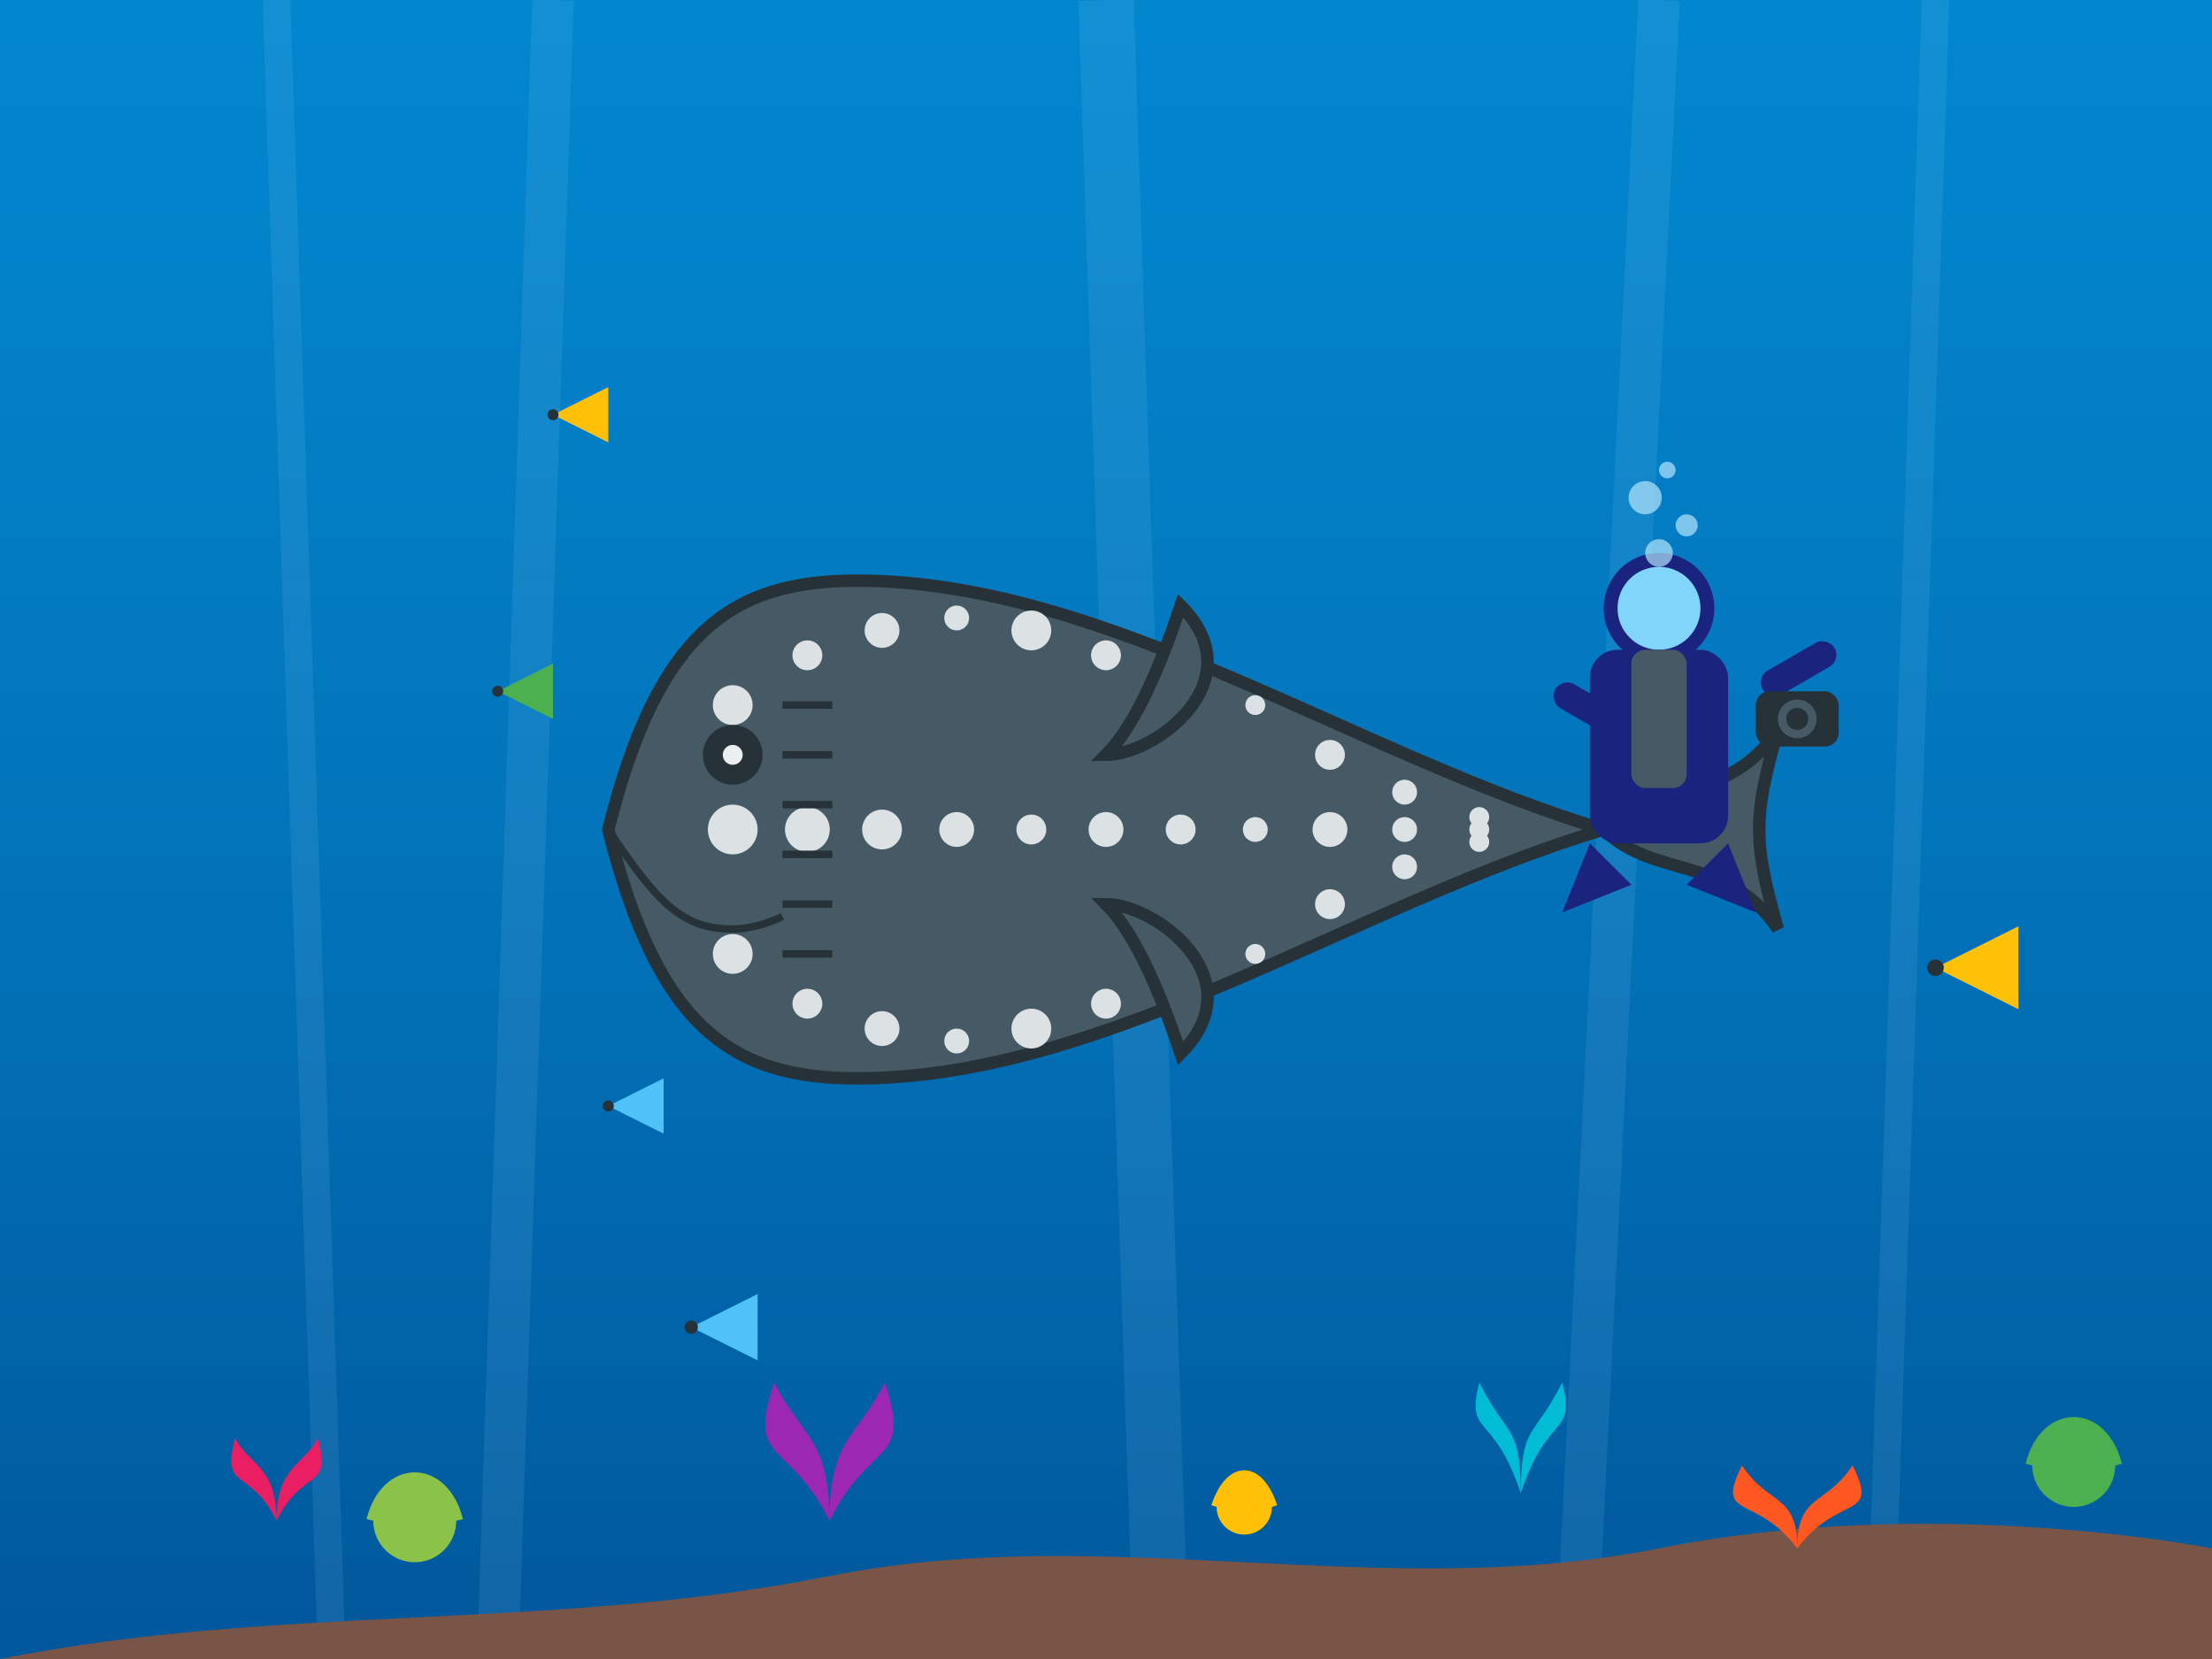 <?xml version="1.0" encoding="UTF-8" standalone="no"?>
<svg viewBox="0 0 800 600" xmlns="http://www.w3.org/2000/svg">
  <!-- Underwater Background -->
  <rect width="800" height="600" fill="#01579B"/>
  
  <!-- Gradient water effect -->
  <defs>
    <linearGradient id="waterGradient" x1="0%" y1="0%" x2="0%" y2="100%">
      <stop offset="0%" stop-color="#039BE5" stop-opacity="0.7"/>
      <stop offset="100%" stop-color="#01579B" stop-opacity="1"/>
    </linearGradient>
  </defs>
  <rect width="800" height="600" fill="url(#waterGradient)"/>
  
  <!-- Light rays -->
  <path d="M200,0 L180,600" stroke="#B3E5FC" stroke-width="15" opacity="0.1"/>
  <path d="M400,0 L420,600" stroke="#B3E5FC" stroke-width="20" opacity="0.1"/>
  <path d="M600,0 L570,600" stroke="#B3E5FC" stroke-width="15" opacity="0.1"/>
  <path d="M100,0 L120,600" stroke="#B3E5FC" stroke-width="10" opacity="0.1"/>
  <path d="M700,0 L680,600" stroke="#B3E5FC" stroke-width="10" opacity="0.1"/>
  
  <!-- Whale shark -->
  <g transform="translate(400, 300) scale(0.9)">
    <!-- Whale shark body -->
    <path d="M-200,0 C-180,-80 -150,-100 -100,-100 C0,-100 100,-30 200,0 C100,30 0,100 -100,100 C-150,100 -180,80 -200,0 Z" 
          fill="#455A64" stroke="#263238" stroke-width="5"/>
    
    <!-- Whale shark pattern -->
    <g fill="#ECEFF1" opacity="0.9">
      <circle cx="-150" cy="-50" r="8"/>
      <circle cx="-120" cy="-70" r="6"/>
      <circle cx="-90" cy="-80" r="7"/>
      <circle cx="-60" cy="-85" r="5"/>
      <circle cx="-30" cy="-80" r="8"/>
      <circle cx="0" cy="-70" r="6"/>
      <circle cx="30" cy="-60" r="5"/>
      <circle cx="60" cy="-50" r="4"/>
      <circle cx="90" cy="-30" r="6"/>
      <circle cx="120" cy="-15" r="5"/>
      <circle cx="150" cy="-5" r="4"/>
      
      <circle cx="-150" cy="50" r="8"/>
      <circle cx="-120" cy="70" r="6"/>
      <circle cx="-90" cy="80" r="7"/>
      <circle cx="-60" cy="85" r="5"/>
      <circle cx="-30" cy="80" r="8"/>
      <circle cx="0" cy="70" r="6"/>
      <circle cx="30" cy="60" r="5"/>
      <circle cx="60" cy="50" r="4"/>
      <circle cx="90" cy="30" r="6"/>
      <circle cx="120" cy="15" r="5"/>
      <circle cx="150" cy="5" r="4"/>
      
      <circle cx="-150" cy="0" r="10"/>
      <circle cx="-120" cy="0" r="9"/>
      <circle cx="-90" cy="0" r="8"/>
      <circle cx="-60" cy="0" r="7"/>
      <circle cx="-30" cy="0" r="6"/>
      <circle cx="0" cy="0" r="7"/>
      <circle cx="30" cy="0" r="6"/>
      <circle cx="60" cy="0" r="5"/>
      <circle cx="90" cy="0" r="7"/>
      <circle cx="120" cy="0" r="5"/>
      <circle cx="150" cy="0" r="4"/>
    </g>
    
    <!-- Tail -->
    <path d="M200,0 C220,-20 250,-10 270,-40 C260,-5 260,5 270,40 C250,10 220,20 200,0 Z" 
          fill="#455A64" stroke="#263238" stroke-width="5"/>
    
    <!-- Fins -->
    <path d="M0,-30 C20,-30 60,-60 30,-90 C20,-60 10,-40 0,-30 Z" 
          fill="#455A64" stroke="#263238" stroke-width="5"/>
    <path d="M0,30 C20,30 60,60 30,90 C20,60 10,40 0,30 Z" 
          fill="#455A64" stroke="#263238" stroke-width="5"/>
    
    <!-- Eye -->
    <circle cx="-150" cy="-30" r="12" fill="#263238"/>
    <circle cx="-150" cy="-30" r="4" fill="#ECEFF1"/>
    
    <!-- Mouth -->
    <path d="M-200,0 C-180,30 -170,40 -150,40 C-140,40 -130,35 -130,35" 
          fill="none" stroke="#263238" stroke-width="3"/>
    
    <!-- Gills -->
    <path d="M-130,-50 L-110,-50" stroke="#263238" stroke-width="3"/>
    <path d="M-130,-30 L-110,-30" stroke="#263238" stroke-width="3"/>
    <path d="M-130,-10 L-110,-10" stroke="#263238" stroke-width="3"/>
    <path d="M-130,10 L-110,10" stroke="#263238" stroke-width="3"/>
    <path d="M-130,30 L-110,30" stroke="#263238" stroke-width="3"/>
    <path d="M-130,50 L-110,50" stroke="#263238" stroke-width="3"/>
  </g>
  
  <!-- Diver with camera -->
  <g transform="translate(600, 250)">
    <!-- Diver body -->
    <rect x="-25" y="-15" width="50" height="70" rx="10" fill="#1A237E"/>
    
    <!-- Head/helmet -->
    <circle cx="0" cy="-30" r="20" fill="#1A237E"/>
    <ellipse cx="0" cy="-30" rx="15" ry="15" fill="#81D4FA"/>
    
    <!-- Fins -->
    <path d="M-25,55 L-35,80 L-10,70 L-25,55" fill="#1A237E"/>
    <path d="M25,55 L35,80 L10,70 L25,55" fill="#1A237E"/>
    
    <!-- Arms -->
    <rect x="-35" y="-5" width="30" height="10" rx="5" fill="#1A237E" transform="rotate(30 -35 -5)"/>
    <rect x="35" y="-5" width="30" height="10" rx="5" fill="#1A237E" transform="rotate(-30 35 -5)"/>
    
    <!-- Camera -->
    <rect x="35" y="0" width="30" height="20" rx="5" fill="#263238"/>
    <circle cx="50" cy="10" r="7" fill="#455A64"/>
    <circle cx="50" cy="10" r="4" fill="#263238"/>
    
    <!-- Oxygen tank -->
    <rect x="-10" y="-15" width="20" height="50" rx="5" fill="#455A64"/>
    
    <!-- Bubbles -->
    <circle cx="0" cy="-50" r="5" fill="#B3E5FC" opacity="0.7"/>
    <circle cx="10" cy="-60" r="4" fill="#B3E5FC" opacity="0.7"/>
    <circle cx="-5" cy="-70" r="6" fill="#B3E5FC" opacity="0.7"/>
    <circle cx="3" cy="-80" r="3" fill="#B3E5FC" opacity="0.7"/>
  </g>
  
  <!-- Small fish -->
  <g transform="translate(200, 150)">
    <path d="M0,0 L20,10 L20,-10 Z" fill="#FFC107"/>
    <circle cx="0" cy="0" r="2" fill="#263238"/>
  </g>
  
  <g transform="translate(220, 400)">
    <path d="M0,0 L20,10 L20,-10 Z" fill="#4FC3F7"/>
    <circle cx="0" cy="0" r="2" fill="#263238"/>
  </g>
  
  <g transform="translate(180, 250)">
    <path d="M0,0 L20,10 L20,-10 Z" fill="#4CAF50"/>
    <circle cx="0" cy="0" r="2" fill="#263238"/>
  </g>
  
  <g transform="translate(700, 350) scale(1.5)">
    <path d="M0,0 L20,10 L20,-10 Z" fill="#FFC107"/>
    <circle cx="0" cy="0" r="2" fill="#263238"/>
  </g>
  
  <g transform="translate(250, 480) scale(1.2)">
    <path d="M0,0 L20,10 L20,-10 Z" fill="#4FC3F7"/>
    <circle cx="0" cy="0" r="2" fill="#263238"/>
  </g>
  
  <!-- Coral reef bottom -->
  <path d="M0,600 C100,580 200,590 300,570 C400,550 500,580 600,560 C700,540 800,560 800,560 L800,600 L0,600 Z" fill="#795548"/>
  
  <!-- Coral formations -->
  <g transform="translate(100, 550)">
    <path d="M0,0 C-10,-20 -20,-10 -15,-30 C-10,-20 0,-20 0,0" fill="#E91E63"/>
    <path d="M0,0 C10,-20 20,-10 15,-30 C10,-20 0,-20 0,0" fill="#E91E63"/>
  </g>
  
  <g transform="translate(150, 570)">
    <circle cx="0" cy="-20" r="15" fill="#8BC34A"/>
    <path d="M-15,-20 C-10,-40 10,-40 15,-20" fill="none" stroke="#8BC34A" stroke-width="5"/>
    <path d="M-10,-20 C-5,-35 5,-35 10,-20" fill="none" stroke="#8BC34A" stroke-width="3"/>
  </g>
  
  <g transform="translate(300, 550)">
    <path d="M0,0 C-15,-30 -30,-20 -20,-50 C-10,-30 0,-30 0,0" fill="#9C27B0"/>
    <path d="M0,0 C15,-30 30,-20 20,-50 C10,-30 0,-30 0,0" fill="#9C27B0"/>
  </g>
  
  <g transform="translate(450, 560)">
    <circle cx="0" cy="-15" r="10" fill="#FFC107"/>
    <path d="M-10,-15 C-5,-30 5,-30 10,-15" fill="none" stroke="#FFC107" stroke-width="4"/>
  </g>
  
  <g transform="translate(550, 540)">
    <path d="M0,0 C-10,-30 -20,-20 -15,-40 C-5,-20 0,-25 0,0" fill="#00BCD4"/>
    <path d="M0,0 C10,-30 20,-20 15,-40 C5,-20 0,-25 0,0" fill="#00BCD4"/>
  </g>
  
  <g transform="translate(650, 560)">
    <path d="M0,0 C-15,-20 -30,-10 -20,-30 C-10,-15 0,-20 0,0" fill="#FF5722"/>
    <path d="M0,0 C15,-20 30,-10 20,-30 C10,-15 0,-20 0,0" fill="#FF5722"/>
  </g>
  
  <g transform="translate(750, 550)">
    <circle cx="0" cy="-20" r="15" fill="#4CAF50"/>
    <path d="M-15,-20 C-10,-40 10,-40 15,-20" fill="none" stroke="#4CAF50" stroke-width="5"/>
  </g>
</svg>
